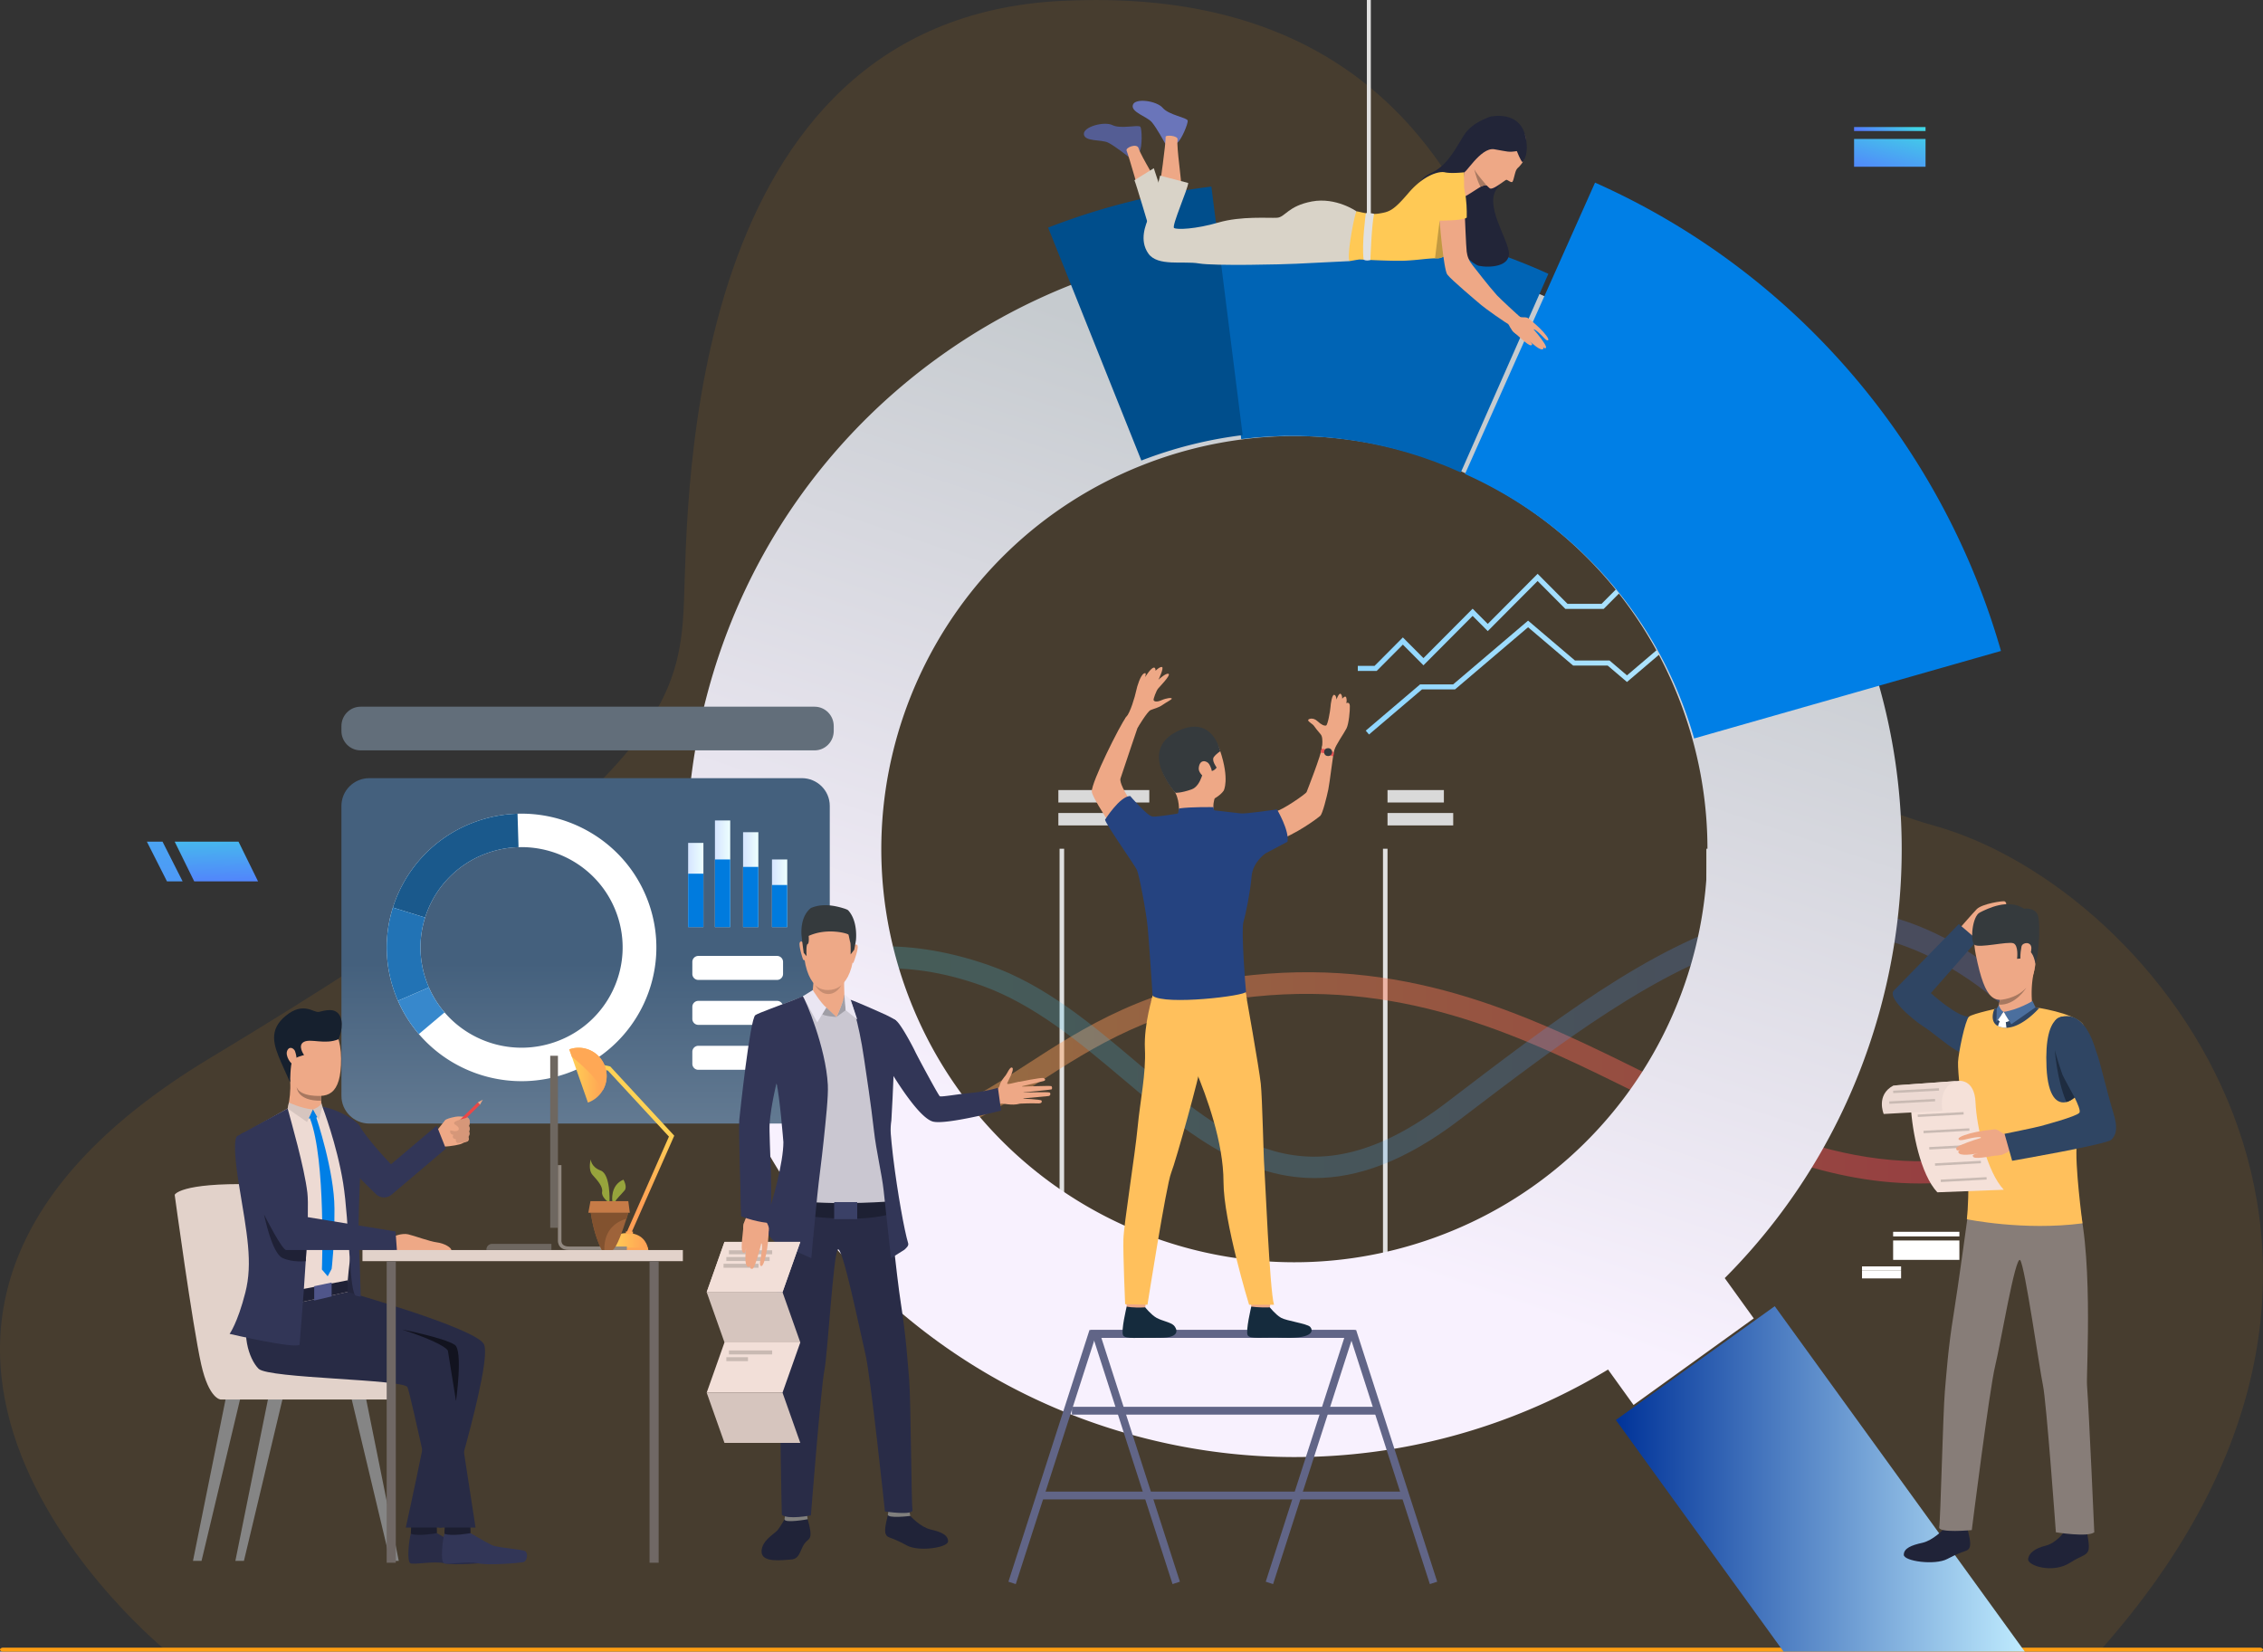 <svg width="570" height="416" xmlns="http://www.w3.org/2000/svg">
    <rect width="100%" height="100%" fill="#333333" stroke="none"/>
    <defs>
        <linearGradient x1="0%" y1="50%" x2="100%" y2="50%" id="a">
            <stop stop-color="#FFC05C" offset="0%"/>
            <stop stop-color="#FF3857" offset="100%"/>
        </linearGradient>
        <linearGradient x1="0%" y1="50%" x2="100%" y2="50%" id="b">
            <stop stop-color="#40D5E6" offset="0%"/>
            <stop stop-color="#57F" offset="100%"/>
        </linearGradient>
        <linearGradient x1="0%" y1="50%" x2="100%" y2="50%" id="c">
            <stop stop-color="#8FD6FF" offset="0%"/>
            <stop stop-color="#BFEBFE" offset="100%"/>
        </linearGradient>
        <linearGradient x1="0%" y1="50%" x2="100%" y2="50%" id="d">
            <stop stop-color="#8FD6FF" offset="0%"/>
            <stop stop-color="#BFEBFE" offset="100%"/>
        </linearGradient>
        <linearGradient x1="62.159%" y1="15.353%" x2="40.743%" y2="76.371%" id="e">
            <stop stop-color="#C6CBCF" offset="0%"/>
            <stop stop-color="#F8F1FE" offset="100%"/>
        </linearGradient>
        <linearGradient x1="0%" y1="50%" x2="100%" y2="50%" id="f">
            <stop stop-color="#039" offset="0%"/>
            <stop stop-color="#BFEBFE" offset="100%"/>
        </linearGradient>
        <linearGradient x1="45.079%" y1="-60.947%" x2="53.502%" y2="128.963%" id="g">
            <stop stop-color="#40D5E6" offset="0%"/>
            <stop stop-color="#57F" offset="100%"/>
        </linearGradient>
        <linearGradient x1="40.493%" y1="-436.507%" x2="56.861%" y2="400.989%" id="h">
            <stop stop-color="#40D5E6" offset="0%"/>
            <stop stop-color="#57F" offset="100%"/>
        </linearGradient>
        <linearGradient x1="105.051%" y1="-30.754%" x2="-9.983%" y2="137.986%" id="i">
            <stop stop-color="#40D5E6" offset="0%"/>
            <stop stop-color="#57F" offset="100%"/>
        </linearGradient>
        <linearGradient x1="88.19%" y1="43.925%" x2="-.904%" y2="58.098%" id="j">
            <stop stop-color="#40D5E6" offset="0%"/>
            <stop stop-color="#57F" offset="100%"/>
        </linearGradient>
        <linearGradient x1="50%" y1="227.899%" x2="50%" y2="1242.402%" id="k">
            <stop stop-color="#626E7A" offset="0%"/>
            <stop stop-color="#F5F5F5" offset="100%"/>
        </linearGradient>
        <linearGradient x1="50%" y1="53.58%" x2="50%" y2="323.571%" id="l">
            <stop stop-color="#44607D" offset="0%"/>
            <stop stop-color="#F5F5F5" offset="100%"/>
        </linearGradient>
        <linearGradient x1="-.002%" y1="50%" x2="99.996%" y2="50%" id="m">
            <stop stop-color="#D5E4FF" offset="0%"/>
            <stop stop-color="#EDFFFE" offset="100%"/>
        </linearGradient>
        <linearGradient x1="-.003%" y1="50%" x2="99.996%" y2="50%" id="n">
            <stop stop-color="#D5E4FF" offset="0%"/>
            <stop stop-color="#EDFFFE" offset="100%"/>
        </linearGradient>
        <linearGradient x1="0%" y1="50%" x2="99.998%" y2="50%" id="o">
            <stop stop-color="#D5E4FF" offset="0%"/>
            <stop stop-color="#EDFFFE" offset="100%"/>
        </linearGradient>
        <linearGradient x1="0%" y1="50.001%" x2="99.998%" y2="50.001%" id="p">
            <stop stop-color="#D5E4FF" offset="0%"/>
            <stop stop-color="#EDFFFE" offset="100%"/>
        </linearGradient>
        <linearGradient x1="50.001%" y1="83.331%" x2="50.001%" y2="39.749%" id="q">
            <stop stop-color="#FF9F55" offset="0%"/>
            <stop stop-color="#FFD255" offset="100%"/>
        </linearGradient>
        <linearGradient x1="100.003%" y1="49.999%" x2=".001%" y2="49.999%" id="r">
            <stop stop-color="#FF9F55" offset="0%"/>
            <stop stop-color="#FFD255" offset="100%"/>
        </linearGradient>
        <linearGradient x1="100%" y1="50%" x2="0%" y2="50%" id="s">
            <stop stop-color="#FF9F55" offset="0%"/>
            <stop stop-color="#FFD255" offset="100%"/>
        </linearGradient>
    </defs>
    <g fill="none" fill-rule="evenodd">
        <path d="M386.826 100.788C395.436 133.012 428.54 191.57 487.28 208c56.323 15.753 130.321 108.39 41.456 208H42.118s-101.653-81.854 10.888-149.565c112.543-67.712 118.279-88.758 119.272-114.921.993-26.162.105-146.297 94.778-151.273 3.08-.162 6.092-.241 9.01-.241 86.743-.009 102.43 69.612 110.76 100.788" fill="#FE9E13" opacity=".1"/>
        <path d="M569.2 416H.797c-.212 0-.415-.053-.564-.147-.15-.094-.234-.22-.234-.353 0-.133.084-.26.234-.353.15-.094.352-.147.564-.147H569.2c.213 0 .416.053.566.146.15.094.235.221.235.354 0 .133-.085.26-.235.354-.15.093-.353.146-.566.146z" fill="#FE9E13" fill-rule="nonzero"/>
        <g fill-rule="nonzero">
            <path fill="#E0E0E0" d="M266.884 213.78h1.146v119.945h-1.146zM348.341 213.78h1.145v119.945h-1.145zM429.798 213.78h1.146v119.945h-1.146z"/>
            <path fill="#D9D9D9" d="M186 199h19.51v3.126H186zM186 204.779h27.675v3.127H186zM266.579 199h22.906v3.126h-22.906zM266.579 204.779h14.647v3.127h-14.647zM349.487 199h14.194v3.126h-14.194zM349.487 204.779h16.544v3.127h-16.544zM430.944 199h20.676v3.126h-20.676zM430.944 204.779h16.544v3.127h-16.544z"/>
            <path fill="#B8B8B8" d="M267.457 340.831h12.96V345h-12.96zM349.487 340.831h12.96V345h-12.96zM430.944 340.831h12.96V345h-12.96z"/>
            <path d="M297.6 53.21c-25.408.002-47.493-10.961-70.518-22.387-28.426-14.105-57.818-28.69-96.98-24.697-25.007 2.55-40.703 12.713-54.552 21.68C63.01 35.923 51.156 43.063 35.1 43.672 9.152 44.66.15 33.615 0 32.941v-7.088c.032.123 5.698 12.519 35.073 12.372 14.466-.073 25.143-6.986 37.506-14.99 14.366-9.302 30.65-19.846 56.968-22.53 40.732-4.154 70.845 10.79 99.966 25.24 30.471 15.12 59.548 29.301 96.315 16.998v5.827c-10.48 3.507-18.862 4.44-28.228 4.44z" opacity=".43" transform="translate(186 244.878)" fill="url(#a)"/>
            <path d="M145.095 68.09c-18.754.003-33.628-12.585-48.19-24.906-11.041-9.341-22.497-18.893-35.72-23.604C20.83 5.202.186 31.457 0 31.688V23.7c.218-.273 3.901-5.045 14.555-9.601 9.7-4.149 25.975-7.458 48.424.334 14.222 4.936 26.034 14.93 37.457 24.595 23.171 19.605 43.183 36.536 77.937 10.015 26.322-20.086 51.135-39.228 75.55-46.22C277.802-4.017 302.697.99 326 24.244l-.172 7.253c-49.5-49.615-91.649-18.18-144.139 21.874-13.903 10.61-25.883 14.718-36.594 14.719z" opacity=".22" transform="translate(186 228.638)" fill="url(#b)"/>
            <path fill="url(#c)" d="m307.825 185-.825-.968 13.697-11.654h8.319l18.874-16.059 11.805 10.044h8.705l4.4 3.744 13.67-11.631h6.938L422.174 134l.826.968-29.124 24.779h-6.938l-14.139 12.03-4.868-4.143h-8.705l-11.336-9.645-18.405 15.66h-8.319z" transform="translate(37)"/>
            <path fill="url(#d)" d="M309.75 169H305v-1.283h4.22l7.132-7.164 5.185 5.209 12.386-12.444 3.81 3.828 12.56-12.617 7.525 7.56h8.58l13.243-13.304h11.422l8.444-8.483h10.335L420.097 120l.903.907-10.63 10.678h-10.335l-8.443 8.483H380.17l-13.243 13.305h-9.638l-6.997-7.03-12.558 12.617-3.81-3.828-12.387 12.444-5.185-5.209z" transform="translate(37)"/>
            <path d="m436.117 172.053-.024-.082c-12.202-42.56-42.658-78.936-84.736-97.655h-.004c-7.209-3.237-14.773-5.92-22.625-8.034-19.647-5.288-39.441-6.484-58.469-4.13-.015.003-.035.003-.05.007l-.027-.008a152.426 152.426 0 0 0-37.115 9.486c-.024.008-.047.019-.07.027-43.518 17.116-78.62 53.953-91.701 102.572-21.959 81.596 26.372 165.52 107.938 187.471 41.886 11.27 84.383 4.014 118.8-16.752l6.424 8.923 30.278-21.805-7.31-10.15c18.238-18.29 32.085-41.454 39.279-68.19 7.483-27.804 6.806-55.888-.588-81.68zM324.122 311.807c-54.08 19.381-113.633-8.746-133.013-62.827-19.02-53.075 7.716-111.427 59.836-131.895a104.328 104.328 0 0 1 25.311-6.458c19.14-2.385 38.183.681 55.186 8.277 24.979 11.158 45.547 32.095 55.504 59.885.782 2.187 1.49 4.383 2.122 6.586 14.94 52.246-13.054 107.833-64.946 126.432z" fill="url(#e)" transform="translate(37)"/>
            <path d="m504 163.961-30.195 8.609L426.71 186a107.756 107.756 0 0 0-2.124-6.599c-9.972-27.846-30.571-48.826-55.586-60.006l19.94-44.68h.004l2.097-4.701L401.757 46c50.79 22.605 87.541 66.555 102.243 117.961z" fill="#007FE6"/>
            <path d="m390 68.963-2.099 4.764L367.944 119c-17.04-7.712-36.124-10.826-55.306-8.404l-6.01-49.22-.628-5.161c19.713-2.48 40.221-1.223 60.578 4.328 8.124 2.213 15.961 5.027 23.422 8.42z" fill="#0064B5"/>
            <path d="M313 109.6a106.712 106.712 0 0 0-25.519 6.4l-18.024-45.037L264 57.332A170.613 170.613 0 0 1 305.092 47l.031.008 1.199 9.518.632 5.037L313 109.601z" fill="#004E8C"/>
            <path fill="url(#f)" d="M473 416h-60.767L370 357.662 410.017 329z" transform="translate(37)"/>
            <g>
                <path d="M293.493 36.169s-2.16-3.979-3.39-5.41c-1.23-1.432-5.315-2.505-4.76-4.334.556-1.83 6.029-1.034 7.536.755 1.507 1.79 6.107 2.426 6.266 3.181.159.756-1.598 4.891-2.584 5.567-.985.676-3.068.24-3.068.24z" fill="#6A75BA"/>
                <path d="M284.306 39.537s-3.52-2.799-5.215-3.623c-1.695-.824-5.87-.183-6.085-2.083-.215-1.9 5.123-3.35 7.216-2.307 2.091 1.042 6.566-.206 7.01.425.445.63.471 5.125-.166 6.138-.637 1.012-2.76 1.45-2.76 1.45z" fill="#545D94"/>
                <path d="M292.125 46.824s1.537-10.539 1.468-12.367c-.02-.522 3.163-.328 3.014.676-.324 2.186 1.145 10.657.89 12.208-.256 1.55-5.503.46-5.372-.517z" fill="#EEA886"/>
                <path d="M287.31 49.853s-2.88-10.233-3.552-11.935c-.298-.757 2.637-1.93 3.034-.58.625 2.12 5.272 9.326 5.652 10.85.38 1.525-4.868 2.613-5.135 1.665z" fill="#EEA886"/>
                <path d="M289.31 56.964s-3.094-10.458-3.57-11.572l4.878-3.022s2.261 6.68 2.578 8.35c.317 1.67-3.887 6.244-3.887 6.244z" fill="#D9D3C8"/>
                <path d="M375.658 29.333s-4.71 1.194-6.952 4.766c-2.241 3.571-4.178 7.685-8.39 9.551-4.211 1.867-4.238 6.676-3.91 7.417.328.742 13.265 15.324 16.088 15.887 2.823.564 8.109.172 7.543-3.575-.565-3.747-6.104-11.806-2.995-15.873 3.109-4.066 3.893-7.812 3.893-7.812l-5.277-10.361z" fill="#222538"/>
                <path d="M374.837 46.771s-.139-.046-.369-.067a2.667 2.667 0 0 0-1.102.133 2.49 2.49 0 0 0-.43.215c-1.12.66-3.769 2.456-4.127 2.5-.413.048-.064-6.147-.064-6.147s1.41-2.502 1.587-4.149c.178-1.646 4.505 7.515 4.505 7.515z" fill="#EEA886"/>
                <path d="M341.7 53.246s-5.176-3.639-11.244-2.505c-6.068 1.133-6.722 3.977-8.804 4.106s-9.042-.468-14.754 1.202c-5.71 1.67-10.53 1.85-11.183 1.372-.655-.477 3.569-10.02 3.569-11.333l-7.08-1.849s-2.022 8.47-2.815 10.379c-.848 2.042-2.479 5.885-.159 9.225 2.32 3.34 8.804 1.835 12.731 2.508 3.926.673 21.5.242 24.569.077 3.331-.179 13.385-.656 13.385-.656l1.785-12.526z" fill="#D9D3C8"/>
                <path d="M384.207 34.387s.33 5.127-.805 6.664c-.454.615-.762.95-.969 1.13a2.253 2.253 0 0 0-.647.94c-.35.986-.566 2.374-.845 2.67-.305.323-1.188-.499-1.508-.5-.32-.002-3.434 2.693-4.178 2.141-.745-.552-5.289-5.174-4.907-8.344.382-3.169 1.776-7.901 6.892-7.872 5.116.029 6.576 1.897 6.967 3.171z" fill="#EEA886"/>
                <path d="M368.747 58.853c-.098.21-1.979 3.222-4.04 4.97-.855.725-1.74 1.233-2.543 1.233a27.8 27.8 0 0 0-.716.01c-2.365.063-4.182.427-7.375.586-3.316.166-11.362-.298-11.6-.298-.238 0-2.558.418-2.558.418-.833-1.014 1.368-12.466 1.784-12.526.417-.06 3.094.954 5.652.537 2.558-.418 3.57-.656 7.377-5.13 3.807-4.473 7.614-5.607 9.22-5.249 1.607.358 4.8 0 4.8 0s.138 15.15 0 15.449z" fill="#FFC955"/>
                <path d="M382.058 38.058s.953 2.477 1.458 2.818c0 0 1.84-1.95.658-6.765-1.181-4.814-5.638-5.267-8.516-4.778-3.582.608-7.188 12.76-7.002 13.944.185 1.183 4.199-6.28 7.715-5.68 3.516.6 3.545.797 5.687.461z" fill="#222538"/>
                <path d="M374.468 46.704a2.734 2.734 0 0 0-1.099.153c-.11.037-.26.092-.433.194-.823-1.286-1.585-4.336-1.61-4.44.549 1.175 3.142 4.093 3.142 4.093z" fill="#A77860"/>
                <path d="M364.708 63.823c-.856.725-1.741 1.233-2.544 1.233a27.8 27.8 0 0 0-.716.01l1.167-9.494 2.093 8.25z" fill="#C29941"/>
                <path d="m383.218 80.17-2.284 2.083c-1.97-1.058-6.907-4.62-7.857-5.432-.996-.85-7.638-6.42-8.55-7.69-.92-1.27-2.085-14.391-1.967-14.992.118-.593 5.775-.898 6.417.49 0 0 .295 7.484.448 8.737.143 1.253.622 2.384 1.479 3.438 1.185 1.459 3.71 4.846 6.156 7.584.583.652 5.404 5.132 6.158 5.783z" fill="#EEA886"/>
                <path d="M369.441 54.797s.357-9.965-2.875-9.842c-4.087.156-4.7 5.17-4.144 10.617 0 0 6.107.06 7.02-.775z" fill="#FFC955"/>
                <path d="M382.118 79.195s.304.48.745.63c.76.257 1.885-.239 2.44.76.556 1-2.124 3.496-2.843 3.647-.72.151-1.873-.972-2.775-3.188-.902-2.215 2.433-1.849 2.433-1.849z" fill="#EEA886"/>
                <path d="M385.068 80.274s1.367 1.043 2.749 2.382c1.212 1.175 2.445 2.718 2.134 3.009-.425.398-1.252-.927-2.531-2.015-1.178-1.002-1.111-.615-1.111-.615s-.013-.111 1.061 1.22c1.155 1.431 2.349 3.13 1.993 3.376-.224.154-.234.195-.738-.26.234.32.18.427.055.531-.645.542-2.669-1.31-3.473-2.047.614.57 1.004 1.05.381 1.123-.713.084-3.458-2.659-4.535-3.551-1.174-.973 4.015-3.153 4.015-3.153z" fill="#EEA886"/>
                <path d="M344.025 53.702s-1.09 7.842-.553 11.7c0 0 .569.424 1.7.081 0 0 .283-8.56.917-11.6 0 0-.348-.264-2.064-.18z" fill="#E0E0E0"/>
                <path fill="#E0E0E0" d="M344.284 0h1v59.633h-1z"/>
            </g>
            <g fill="#FFF">
                <path d="M476.839 310.26h16.687v1.162h-16.687zM476.839 312.449h16.687v4.883h-16.687zM469 318.974h9.844v1H469zM469 320.024h9.844V322H469zM496.265 304h1v13.682h-1z"/>
            </g>
            <path fill="url(#g)" d="M11.921 222H28l-4.921-10H7z" transform="translate(37)"/>
            <path fill="url(#h)" d="M5.06 222H9l-5.06-10H0z" transform="translate(37)"/>
            <path fill="url(#i)" d="M430 35h18v7h-18z" transform="translate(37)"/>
            <path fill="url(#j)" d="M430 32h18v1h-18z" transform="translate(37)"/>
            <path d="M168.176 189H53.824C51.16 189 49 186.814 49 184.118v-1.236c0-2.696 2.16-4.882 4.824-4.882h114.352c2.664 0 4.824 2.186 4.824 4.882v1.236c0 2.696-2.16 4.882-4.824 4.882z" fill="url(#k)" transform="translate(37)"/>
            <g fill="#616587">
                <path d="M275.828 336.967h62.764l-19.781 61.424 1.85.609 20.61-64h-66.856L254 398.391l1.85.609z"/>
                <path d="m297.19 398.391-19.782-61.424h62.764L360.15 399l1.85-.609L341.585 335h-66.857l20.611 64z"/>
                <path d="M269.988 354.342h76.822v1.967h-76.822zM262.074 375.699h91.911v1.967h-91.911z"/>
            </g>
            <g transform="translate(275 168)">
                <path d="M33.213 31.159s1.569-2.755-.919-10.139c-2.406-7.14-10.734-6.493-13.38-1.918-2.647 4.575-1.753 7.416 2.143 12.581 3.897 5.165 10.539 1.837 12.156-.524zM13.87 158.19s-.413 3.032-.464 3.487c-.052.455-4.585-.268-4.585-.268l-.367-3.61s4.849-.037 5.415.39z" fill="#EEA886"/>
                <path d="M13.454 161.292s1.436 1.827 2.825 2.623c1.39.797 3.572 1.112 4.393 1.936.593.595 2.16 3.157-3.61 3.106-5.768-.052-8.55.361-9.168-.62-.618-.983.895-7.25.895-7.25s1.412.399 4.665.205z" fill="#152B3D"/>
                <path d="M45.255 158.19s-.412 3.032-.463 3.487c-.052.455-4.585-.268-4.585-.268l-.367-3.61s4.848-.037 5.415.39z" fill="#EEA886"/>
                <path d="M44.84 161.292s1.436 1.827 2.825 2.623c1.389.797 6.5 1.45 7.322 2.275.593.595 1.579 2.99-6.539 2.767-5.767-.16-8.55.361-9.168-.62-.618-.983.894-7.25.894-7.25s1.792.32 4.666.205z" fill="#152B3D"/>
                <path d="M15.395 82.687s-2.324 7.25-2.018 13.496c.306 6.246-1.202 13.082-1.818 19.607-.687 7.275-3.499 24.497-3.6 28.388-.103 3.892.436 16.317.436 16.317l5.628.137s4.728-30.108 5.953-33.18c1.224-3.073 7.296-24.974 7.5-27.432.205-2.458-12.08-17.333-12.08-17.333z" fill="#FFC05C"/>
                <path d="M38.735 81.933s3.417 19.165 3.825 22.989c.408 3.823.68 18.501.884 20.89.204 2.39 1.36 31.27 2.45 34.82h-6.277s-6.444-20.994-6.444-30.928c0-9.933-4.268-21.594-7.023-28.148-2.755-6.554-9.061-6.71-10.755-18.869 0 0 21.047-4.61 23.34-.754z" fill="#FFC05C"/>
                <path d="M30.936 33.108s-.708 2.068 0 3.544c.709 1.476-9.046.59-9.046.59s.442-3.05-.833-5.558c-1.274-2.51 9.88 1.424 9.88 1.424z" fill="#EEA886"/>
                <path d="M14.943 84.266s3.508 3.617 24.106-.563l-.314-1.77-23.416.884-.376 1.45z" fill="#FFC05C"/>
                <path d="M32.413 37.131s3.602.369 4.632.566c1.029.197 7.957-1.243 9.379-1.391 1.421-.148 7.482-4.315 7.678-4.808.196-.492 3.688-9.364 3.884-11.282.196-1.919 3.4-.928 3.126.394-.514 2.473-1.174 8.476-1.536 10.216-.391 1.879-1.438 6.134-2.026 6.658-.588.523-6.045 4.69-11.388 6.46-5.343 1.772-9.365 4.379-9.365 4.379h-26.33S.225 33.63.005 31.416c-.22-2.213 7.153-16.926 8.624-18.771 1.47-1.845 3.597.602 3.597.602S7.82 26.222 7.232 28.067c-.588 1.844 5.125 9.95 6.693 9.974 1.569.025 5.597-.492 7.386-.565 1.789-.074 3.676-.862 3.676-.862l7.426.517z" fill="#EEA886"/>
                <path d="M43.76 46.945s-3.223 2.151-3.517 5.84c-.295 3.69-1.47 9.519-2.059 11.511-.588 1.993.515 16.455.662 17.488.147 1.033-20.375 3.488-23.527 1.033 0 0-.882-13.503-1.25-17.34-.367-3.837-2.132-13.134-2.72-14.389-.588-1.254-7.72-11.294-8.014-12.617 0 0 3.69-5.904 6.336-5.978 0 0 4.204 4.944 5.574 5.166 1.37.221 9.772-1.324 9.773-1.337 0 0 .917 1.253 5.792-.223 0 0 5.805.658 6.749.779 1.144.146 9.093-1.002 9.093-1.002s3.188 5.405 2.63 8.134l-5.522 2.935z" fill="#254380"/>
                <path d="M57.801 21.369s.72-3.42-.147-4.402c-.493-.558-1.679-2.039-1.787-2.256-.109-.218-1.381-.951-1.381-1.305 0-.353 1.246-.788 2.329.218 1.083 1.006 1.76 1.223 2.193 1.114.434-.109 1.057-3.724 1.11-4.62.055-.898.4-3.263.959-3.1.558.164.531 1.197.531 1.197s.65-1.795 1.084-1.441c.433.353.379 1.223.379 1.223s.812-1.006 1.029-.272c.217.734 0 1.387 0 1.387s.84-.463.894.679c.054 1.142-.244 4.485-.84 5.681-.596 1.196-2.826 4.324-3.092 5.546-.266 1.222-3.26.35-3.26.35zM11.508 15.363s2.45-4.133 3.283-4.502c.833-.369 2.01-.578 3.04-1.316 1.029-.738 2.389-1.353 2.315-1.599-.073-.246-1.287-.147-2.586.419-1.298.566-1.868.292-1.99-.003-.123-.295.692-2.38 1.084-2.871.392-.492 3.186-3.312 2.72-3.73-.466-.419-2.28 1.13-2.573 1.45 0 0 1.446-3.05.882-3.197-.564-.148-1.617.935-1.617.935s.122-2.608-2.672 1.623c0 0 .589-1.402-.27-.935-.857.468-1.69 3.1-1.96 4.428-.27 1.328-1.493 5.56-2.535 6.58-1.043 1.02 2.88 2.718 2.88 2.718z" fill="#EEA886"/>
                <path d="M21.057 31.683s1.29.115 4.036-.836c2.745-.952 2.95-5.769 3.543-5.198 1.212 1.164 2.355.36 2.813-.328 0 0-1.34-1.771-.72-2.624.622-.853 1.632-1.475 1.632-1.475s-1.93-9.34-10.716-5.084c-10.293 4.985-.588 15.545-.588 15.545z" fill="#353A3D"/>
                <path d="m30.936 36.652-.31-1.35s-5.607-.114-8.666.33l-.322 1.614s3.917 1.784 9.298-.594z" fill="#254380"/>
                <path d="M29.553 24.468c-.51-.85-2.393-1.422-2.614.984-.172 1.865 3.366 3.903 3.398 2.164.033-1.738-.445-2.583-.784-3.148z" fill="#EEA886"/>
                <path d="M57.935 20.592s2.023.05 3.004.94c0 0 .065.565-.163 1.01 0 0-1.754-.82-3.099-.975 0 0 .022-.738.258-.975z" fill="#E55353"/>
                <circle fill="#353A3D" cx="59.518" cy="21.438" r="1"/>
            </g>
            <g>
                <g fill="#EEA987">
                    <path d="M495.308 236.003s-1.777.24-1.763-.522a20.58 20.58 0 0 1 .135-1.757l1.628 2.28z"/>
                    <path d="m505.301 227.734-5.836 4.577c.744-.143 1.99-.323 2.018.07.04.563-2.219 1.243-2.935 1.754-.656.47-1.344 1.306-1.528 1.345l-1.276 1.108-2.064-2.864s3.407-3.907 4.228-4.74c1.335-1.356 6.734-2.151 7.03-1.954.534.355.363.704.363.704z"/>
                </g>
                <path d="m498.098 236.78-4.709-4.04-16.145 16.533c-2.527 1.76 4.93 7.83 7.036 9.154 5.412 3.401 11.795 11.272 18.417 6.472 7.18-5.203-3.273-8.905-6.757-8.815-3.018.079-9.596-5.94-9.596-5.94l11.754-13.364z" fill="#2F4563"/>
                <path d="M489.577 385.152s-2.683 2.855-5.406 3.453c-2.723.598-4.628 1.36-4.648 2.999-.02 1.638 7.836 2.717 10.952 1.066 4.651-2.465 5.124-1.722 5.64-2.954.515-1.232-.62-4.526-.586-4.918.041-.484-5.952.354-5.952.354z" fill="#202338"/>
                <path d="M489.878 383.786s-.354 1.338-.301 1.366c.052.028 6.136.72 5.952-.354-.15-.87-.362-1.816-.362-1.816l-5.289.804z" fill="#2F6B8C"/>
                <path d="M519.876 385.896s-1.973 2.781-4.612 3.423c-2.603.632-4.29 1.836-4.417 3.427-.127 1.593 6.136 3.677 10.536.88 2.892-1.837 3.97-1.732 4.553-2.9.582-1.167-.305-4.44-.247-4.819.072-.468-5.813-.01-5.813-.01z" fill="#202338"/>
                <path d="M519.957 384.522s-.13 1.344-.08 1.374c.048.031 5.847 1.07 5.812.011-.027-.84-.367-1.888-.367-1.888l-5.365.503z" fill="#2F6B8C"/>
                <path d="M496.014 303.47s-2.817 20.741-3.968 27.753c-1.345 8.198-1.801 14.972-2.176 19.215-.472 5.337-1.098 32.649-1.429 34.21-.33 1.56 8.207.749 8.207.749s4.471-35.606 5.877-41.29c1.309-5.292 5.12-28.152 6.314-26.707 1.194 1.445 4.85 27.341 5.734 31.515.885 4.174 3.255 37.032 3.255 37.032s8.053 1.308 9.674 0c0 0-1.27-29.3-1.834-37.125-.215-2.982 1.861-35.703-3.114-48.898-2.63-6.973-26.54 3.547-26.54 3.547z" fill="#877D78"/>
                <path d="M504.28 253.728s-7.455 1.562-8.34 2.356c-.96.845-2.653 9.12-2.754 11.426-.101 2.305.899 11.934 1.859 15.52.96 3.586.973 19.1.366 24.068 0 0 14.36 2.978 29.118 1.031 0 0-2.012-15.09-1.421-20.003.757-6.295 2.578-20.798 2.578-20.798s.012-8.164-1.13-9.47c-2.448-2.8-11.86-4.13-11.86-4.13h-8.416z" fill="#FFC05C"/>
                <path d="M515.475 268.867c.349 7.473 2.696 9.288 5.008 8.707.725-.18 1.437-.598 2.062-1.15.984-.867 1.754-2.065 2.03-3.203 1.01-4.163 1.019-15.64-4.163-17.117 0 0-5.618-1.842-4.937 12.763z" fill="#2F4563"/>
                <path d="M493.179 272.26s4.16-.698 4.413 5.415c.253 6.114 2.865 17.47 7.12 21.997l-16.738.643c-4.254-4.526-6.345-15.364-6.662-21.474-.292-5.62-4.414-5.415-4.414-5.415l16.28-1.165z" fill="#F5E1D9"/>
                <path d="M502.943 258.26c.095.064.196.125.307.18.38.195.86.336 1.463.404a5.039 5.039 0 0 0 1.073.002c3.945-.39 7.863-4.966 7.863-4.966-7.924-1.216-11.32.28-11.32.28s-1.268 2.813.614 4.1z" fill="#2F4563"/>
                <path d="M504.638 230.583s-9.375-1.907-6.966 9.936c2.41 11.842 4.674 12.723 10.242 10.126 5.568-2.597 4.885-10.205 5.08-13.949.196-3.743-5.379-6.055-8.356-6.113z" fill="#EEA886"/>
                <path d="M503.107 255.363s1.846 1.236 8.843-1.888c0 0-.699-4.211.382-8.833 1.039-4.448-8.597 5.485-8.597 5.485.113.08.134.535.07 1.168a13.166 13.166 0 0 1-.345 1.876c-.393 1.519-.353.867-.353 2.192z" fill="#EEA886"/>
                <path d="M512.684 242.81s-.47-3.19-1.824-3.275c-1.353-.085-1.74 1.865-1.74 1.865l-1.062.11s.439-3.38-.923-3.92c-1.362-.542-8.72 1.3-9.824.362-1.105-.938-.56-7.172 1.377-8.13 1.936-.96 7.102-3.574 11.127-.952 0 0 3.08-.431 3.596 2.083.517 2.515.068 9.96-.727 11.857z" fill="#353A3D"/>
                <path d="M509.17 238.418c.227-1.114 2.457-1.335 2.49.368.033 1.703-1.394 4.562-2.202 4.198-.808-.365-.603-3.03-.289-4.566z" fill="#EEA886"/>
                <path d="M511.948 252.132s-3.658 2.236-7.278 2.74l1.926 3.113 6.1-4.257-.748-1.596zM503.46 253.172s.385 1.282 1.21 1.7l-1.808 2.555.066-3.389.532-.866z" fill="#4B6F9E"/>
                <path d="m504.67 254.872-1.431 2.023s.905 1.162 2.857.281l-1.426-2.304z" fill="#FFF"/>
                <path d="M503.25 258.44c.38.195.86.336 1.463.404.22.024.442.033.664.028l-.216-1.886h-1.323s-.34.554-.588 1.454z" fill="#FFF"/>
                <path d="M503.49 253.051c4.149.223 6.805-4.138 6.884-4.266-2.604 2.884-6.64 3.057-6.64 3.057-.049.326-.158.849-.243 1.21z" fill="#A77860"/>
                <path d="M493.179 272.26s-4.981.47-3.928 7.516l-14.787.81s-2.04-4.799 2.434-7.16l16.28-1.165z" fill="#EDDAD3"/>
                <path fill="#C9BAB3" d="m487.426 277.398-11.547.63-.033-.61 11.548-.629zM488.414 274.7l-11.548.63-.032-.61 11.547-.629z"/>
                <g fill="#C9BAB3">
                    <path d="m494.608 280.713-11.548.63-.032-.61 11.548-.63zM496.06 284.8l-11.548.63-.032-.61 11.548-.629zM497.503 288.907l-11.548.63-.032-.61 11.548-.63zM498.955 292.995l-11.548.63-.032-.61 11.548-.63zM500.398 297.102l-11.548.629-.032-.61 11.548-.629z"/>
                </g>
                <path d="M505.995 285.43s-.642.306-1.198.153c-.96-.265-1.78-1.618-3.037-.923-1.256.695-.201 5.355.437 6.039.638.683 2.596.283 5.041-1.494 2.445-1.778-1.243-3.776-1.243-3.776z" fill="#EEA886"/>
                <path d="M502.217 284.488s-2.123.16-4.464.632c-2.054.414-4.547 1.22-4.45 1.744.146.798 2.115-.1 4.179-.37 1.9-.25 1.566.125 1.566.125s.09-.112-1.93.573c-2.17.736-4.47 1.619-4.399 2.05.088.535.144.594.974.459-.46.183-.477.338-.42.543.294 1.056 3.648.484 4.98.256-1.022.181-1.753.427-1.16.956.677.605 5.384-.424 7.104-.627 1.877-.22-1.98-6.34-1.98-6.34z" fill="#EEA886"/>
                <path d="M518.759 256.252c-1.523.507-2.336 2.688-1.41 7.215 1.024 5.006 2.172 7.441 2.833 8.62.66 1.18 4.23 7.219 3.576 8.175-.652.956-9.275 3.23-9.863 3.398-1.168.337-8.993 1.92-8.993 1.92l1.916 6.79s23.821-4.119 24.981-5.294c1.16-1.175 1.765-2.767.483-6.873-1.304-4.172-3.647-13.94-4.063-14.704-.416-.763-2.597-11.533-9.46-9.247z" fill="#2F4563"/>
                <path d="M517.56 264.455s.536 7.671 2.923 13.119c.725-.18 1.437-.598 2.062-1.15 0 0-2.756-5.042-3.003-5.614-.246-.574-1.702-5.02-1.981-6.355z" fill="#1E2C40"/>
            </g>
            <g>
                <path d="M115.968 87H7.032C3.15 87 0 83.876 0 80.023V6.977C0 3.124 3.148 0 7.032 0h108.936C119.85 0 123 3.124 123 6.977v73.046c0 3.853-3.148 6.977-7.032 6.977z" fill="url(#l)" transform="translate(86 196)"/>
                <path fill="url(#m)" d="M0 5.654h3.846v21.207H0z" transform="translate(173.328 206.653)"/>
                <path fill="url(#n)" d="M6.752 0h3.845v26.861H6.752z" transform="translate(173.328 206.653)"/>
                <path fill="url(#o)" d="M13.836 2.958h3.846v23.903h-3.846z" transform="translate(173.328 206.653)"/>
                <path fill="url(#p)" d="M21.116 9.825h3.846v17.036h-3.846z" transform="translate(173.328 206.653)"/>
                <path fill="#007BDE" d="M173.328 220.064h3.846v13.45h-3.846zM180.08 216.478h3.845v17.036h-3.845zM187.164 218.354h3.846v15.16h-3.846zM194.444 222.911h3.846v10.603h-3.846z"/>
                <path d="M195.718 246.82H175.9a1.51 1.51 0 0 1-1.516-1.504v-3.036c0-.832.679-1.505 1.516-1.505h19.818a1.51 1.51 0 0 1 1.516 1.505v3.036a1.51 1.51 0 0 1-1.516 1.504zM195.718 258.14H175.9a1.51 1.51 0 0 1-1.516-1.505v-3.037c0-.83.679-1.504 1.516-1.504h19.818a1.51 1.51 0 0 1 1.516 1.504v3.037c0 .83-.679 1.504-1.516 1.504zM195.718 269.458H175.9a1.51 1.51 0 0 1-1.516-1.505v-3.036c0-.83.679-1.504 1.516-1.504h19.818a1.51 1.51 0 0 1 1.516 1.504v3.036a1.51 1.51 0 0 1-1.516 1.505z" fill="#FFF"/>
                <g>
                    <path d="M163.335 227.29c-5.082-14.1-18.665-22.76-32.982-22.334a34.16 34.16 0 0 0-10.417 1.961 33.752 33.752 0 0 0-20.977 21.676 33.281 33.281 0 0 0 .443 21.382 33.472 33.472 0 0 0 6.099 10.484c8.883 10.363 23.625 14.742 37.3 9.89 17.656-6.265 26.849-25.542 20.534-43.059zm-23.395 35.121c-10.253 3.639-21.305.355-27.966-7.413a25.07 25.07 0 0 1-4.572-7.862 24.953 24.953 0 0 1-.331-16.03 25.297 25.297 0 0 1 15.726-16.251 25.634 25.634 0 0 1 7.81-1.472c10.732-.321 20.918 6.173 24.729 16.745 4.734 13.133-2.159 27.586-15.396 32.283z" fill="#FFF"/>
                    <path d="m107.07 231.106-8.11-2.513a33.752 33.752 0 0 1 20.976-21.676 34.16 34.16 0 0 1 10.417-1.96l.254 8.427c-2.598.078-5.23.554-7.81 1.47a25.297 25.297 0 0 0-15.726 16.252z" fill="#1A598C"/>
                    <path d="m108.03 248.71-7.793 3.365c-.3-.685-.579-1.386-.835-2.1a33.281 33.281 0 0 1-.443-21.382l8.112 2.513a24.952 24.952 0 0 0 .33 16.03c.193.535.403 1.06.628 1.575z" fill="#2273B5"/>
                    <path d="M105.5 260.46a33.464 33.464 0 0 1-5.263-8.385l7.792-3.364a25.08 25.08 0 0 0 3.945 6.287l-6.474 5.462z" fill="#3788CC"/>
                </g>
            </g>
            <g>
                <path d="M197.834 382.26s-1.247 2.315-2.061 3.234c-.815.92-3.935 2.562-3.952 5.29-.018 2.96 5.26 2.139 7.323 2.03 2.064-.108 2.22-1.689 3.09-3.364.868-1.676 1.744-1.392 1.907-2.743.163-1.352-.842-4.447-.842-4.447h-5.465z" fill="#202338"/>
                <path d="M203.228 381.367s.241 1.263.194 1.293c-.047.03-5.849 1.062-5.816.013.026-.833.535-1.803.535-1.803l5.087.497z" fill="#81807E"/>
                <path d="M256.364 272.559s6.086-1.275 6.541-1.012c.456.263.484.605-.082.749-.565.143-5.856 1.406-5.856 1.406s7.38-.267 7.804-.139c.247.075.34.732.043.838-.297.105-7.621.804-7.621.804s6.89-.238 7.207-.019c.277.192.216.825-.296.88-.512.054-6.916.648-6.916.648s5.008.154 5.161.51c.094.216.201.779-1.088.697-1.289-.082-4.366.058-4.366.058l-.531-5.42z" fill="#EEA886"/>
                <path d="M229.272 381.822s2.544 2.826 5.125 3.418c2.582.592 4.388 1.347 4.408 2.969.019 1.621-7.43 2.69-10.385 1.055-4.41-2.44-4.858-1.704-5.347-2.924-.489-1.22.587-4.48.556-4.868-.04-.48 5.643.35 5.643.35z" fill="#202338"/>
                <path d="M228.986 380.47s.336 1.325.286 1.352c-.05.028-5.818.712-5.643-.35.141-.861.343-1.798.343-1.798l5.014.796z" fill="#81807E"/>
                <path d="M223.742 301.223s2.098 20.275 3.188 27.216c1.276 8.115 1.708 14.82 2.064 19.02.448 5.283.534 31.27.847 32.815.313 1.545-6.948.427-6.948.427s-3.573-33.956-4.905-39.582c-1.241-5.239-5.847-27.794-6.979-26.363-1.132 1.43-2.536 26.321-3.375 30.453-.838 4.132-3.388 36.479-3.388 36.479s-5.78 1.145-7.317-.15c0 0-.7-27.877-.165-35.623.203-2.952-3.476-35.397 1.242-48.459 2.493-6.903 25.736 3.767 25.736 3.767z" fill="#292C47"/>
                <path d="M187.788 304.101s3.537 1.07 5.018.8c1.483-.272.733-18.36.79-22.124.046-3.053 1.725-11.114 1.725-11.114l.002.014c.002.002.002.007.002.009l.002.013c.167.604 2.432 8.968 2.51 12.987.084 4.172-.545 20.127-.545 20.127l6.243.605 17.944.437 3.743-.439s-.447-6.823-.614-10.063c-.103-2.06-.505-5.748-.402-9.34 0 0-.065-3.786.312-5.417.04-7.197.479-14.325.479-14.325.243-3.263.411-6.313.508-9.16a71.392 71.392 0 0 0-2.503-1.264 688.233 688.233 0 0 0-7.742-3.58 29.845 29.845 0 0 0-2.44-.976s-8.416-.803-9.1-.76c-.215.013-1.267.378-2.647.902-2.984 1.126-8.737 3.421-9.654 4.076-1.343.958-4.184 23.707-4.312 25.3-.231 2.869.681 23.292.681 23.292z" fill="#CAC7D1"/>
                <path d="M224.682 302.565s-12.316 1.044-23.103 0v3.523s16.2 2.328 23.643-.672l-.54-2.85z" fill="#1D2033"/>
                <path d="M214.178 251.803s2.003 4.685 3.506 15.154c.578 4.02 1.648 10.79 2.426 17.699v.002c.613 5.446 2.013 11.035 2.458 15.203.46 4.32 1.85 17.042 1.85 17.042l3.368-2.113c.481-.443 1.155-1.018.96-1.64-.926-2.976-2.7-12.816-3.747-21.394l-.002-.018c-.05-.413-.099-.823-.146-1.23l-.006-.065c-.198-1.715-.362-3.359-.48-4.864-.09-1.154-.008-2.281.151-3.384.47-7.699.703-15.815.703-15.815.247-3.324.388-6.428.483-9.322-.545-.416-1.75-1.056-2.595-1.456 0 0-7.522-3.393-8.93-3.799z" fill="#323657"/>
                <path d="M213.545 254.246s.225 3.206-2.5 3.28c-2.724.075-4.887-2.53-4.887-2.53l4.522 1.162 2.753-2.322.112.41z" fill="#CAC7D1"/>
                <path d="M249.53 275.146s1.984-.55 2.25-1.73c.225-1.005 1.208-2.174 1.51-2.535.404-.483 1.138-2.412 1.702-1.924.564.489-1.064 3.232-1.298 3.872-.234.64 2.514-.484 3.15-.288.637.196 1.919 4.919-.041 5.468-1.96.55-4.332-.185-4.662-.018-.33.166-1.414.457-1.414.457l-1.197-3.302z" fill="#EEA886"/>
                <path d="M209.867 229.691s6.25 1.05 5.189 10.786c-1.06 9.737-6.575 8.878-6.945 8.864-.369-.014-5.548.117-5.82-11.787 0 0-.08-8.802 7.576-7.863z" fill="#EEA987"/>
                <path d="M212.605 246.519s0 4.01.165 4.879c.178.934-5.018 3.631-8.372.488 0 0 .678-4.38.468-5.926-.211-1.547 7.739.559 7.739.559zM215.08 238.21s.694-.722.937.019c.243.74-.879 3.87-1.023 4.17 0 0-.128.286-.291.126-.163-.16.377-4.315.377-4.315zM202.362 237.463s-.663-.75-.937-.02.725 4.007.85 4.21c0 0 .215.336.384.184.17-.153-.297-4.374-.297-4.374z" fill="#EEA987"/>
                <path d="M215.583 236.898c-.216 1.332-.42 2.322-.42 2.322l-.909 1.182s.054-2.613-.085-3.024a7.943 7.943 0 0 1-.178-.73c-.104-.492-.211-1.048-.284-1.233-.117-.296-5.356-1.819-10.022.319 0 0 .04.402.037.85-.002.522-.06 1.107-.3 1.195-.447.162-.26 3.059-.26 3.059l-.728-.836s-.21-1.513-.417-3.251l-.002-.013c-.047-.405-.095-.822-.14-1.236-.104-1.749.07-4.925 2.358-6.79 1.544-.658 4.01-1.217 8.119.035 0 0 1.025.29 1.289.544 2.559 2.803 1.942 7.607 1.942 7.607z" fill="#353A3D"/>
                <path d="M205.294 248.04s.998 1.378 3.315 1.326c2.317-.053 3.323-1.255 3.323-1.255s-1.097 2.284-3.334 2.26c-2.237-.025-3.304-2.332-3.304-2.332z" fill="#C78D71"/>
                <path d="m213.012 254.442-2.332 1.716s1.959-4.132 2-5.788l.332 4.072z" fill="#A09EA6"/>
                <path fill="#EAE6F2" d="m212.68 250.37 1.585 1.469 1.668 4.951-2.921-2.348z"/>
                <path d="M252.155 279.728s-13.76 3.605-17.124 2.782c-1.555-.381-3.603-2.517-5.55-5.029a62.353 62.353 0 0 1-1.869-2.554l-.002-.004c-2.388-3.431-4.259-6.72-4.259-6.72s-7.058-8.232-1.394-11.902c0 0 2.387-.24 3.745.757 1.253.92 4.303 6.715 4.798 7.79.495 1.073 5.86 11.05 6.218 11.274.36.224 4.958-.594 7.387-.795 3.96-.33 7.254-1.332 7.254-1.332l.796 5.733z" fill="#323657"/>
                <path d="M212.38 251.847s-.645 2.253-1.7 4.311c0 0-2.447-2.133-3.216-2.894-.77-.76 4.915-1.417 4.915-1.417z" fill="#EEA987"/>
                <path d="m208.12 253.773 2.56 2.385s-3.026-.2-3.592-.702l1.032-1.683z" fill="#A09EA6"/>
                <path d="M204.724 249.38s2.048 3.312 3.396 4.393l-2.271 3.753-3.642-6.584 2.517-1.563z" fill="#EAE6F2"/>
                <path d="M193.854 282.948c-.26 3.493 1.224 22.821-.258 23.093-1.48.27-6.926-.92-6.926-.92s-.683-20.843-.464-23.028c.159-1.59 2.703-25.445 4.046-26.403.776-.554 6.524-2.582 9.345-3.688.516-.203 2.148-.885 2.61-1.06.599.663 5.81 12.836 6.306 22.33.151 2.89-.53 8.992-1.047 13.978-.552 5.318-1.164 9.47-1.612 13.917-.884 8.764-1.501 15.736-1.501 15.736l-8.764-3.882c-1.418-.706-3.381-3.603-2.848-5.09 2.026-5.647 4.577-15.295 4.58-20.25 0 0-.978-12.134-1.753-14.801 0 0-1.382 5.627-1.714 10.068z" fill="#323657"/>
                <path fill="#3A4066" d="M210.111 302.781h5.805v4.295h-5.805z"/>
                <path fill="#EDDAD3" d="M197.098 325.463H178l4.481-12.658h19.098z"/>
                <path fill="#F2DFD8" d="M197.098 325.463H178l4.481-12.658h19.098z"/>
                <path fill="#D6C5BE" d="M182.481 338.12h19.098l-4.481-12.657H178z"/>
                <path fill="#F2DFD8" d="M197.098 350.778H178l4.481-12.657h19.098z"/>
                <path fill="#D6C5BE" d="M182.481 363.436h19.098l-4.481-12.658H178z"/>
                <path fill="#C9BAB3" d="M183.601 314.92h10.892v1h-10.892zM182.953 316.618h10.892v1h-10.892zM182.246 318.317h8.812v1h-8.812zM183.601 340.145h10.892v1h-10.892zM182.953 341.844h5.446v1h-5.446z"/>
                <path d="M192.506 306.283s.103.323.283.865c.31.935 1.308 2.004.693 3.28-.616 1.277-5.237.475-5.94-.121-.703-.596-.413-2.55 1.201-5.059 1.614-2.508 3.763 1.035 3.763 1.035z" fill="#EEA886"/>
                <path d="M193.626 309.969s-.045 2.106-.386 4.444c-.299 2.051-.957 4.556-1.477 4.487-.789-.104-.013-2.096.145-4.149.146-1.89-.205-1.541-.205-1.541s.106-.094-.46 1.936c-.608 2.182-1.352 4.501-1.78 4.453-.528-.06-.589-.111-.5-.94-.155.466-.306.49-.509.444-1.05-.236-.665-3.58-.511-4.909-.125 1.02-.327 1.755-.876 1.197-.628-.639.134-5.343.243-7.054.118-1.866 6.316 1.632 6.316 1.632z" fill="#EEA886"/>
                <path d="m194.085 292.72-.09 15.36s-3.08-.137-7.325-1.697l-.295-21.66 7.71 7.996z" fill="#323657"/>
            </g>
            <g>
                <path d="M26.446 22.152 15.793 46.288l-.286.648a2.854 2.854 0 0 1-1.185-.123l.235-.533 10.551-23.903L9.734 5.75l-2.307-.504.24-1.114 2.655.581 16.124 17.44z" fill="url(#q)" transform="translate(143.384 263.902)"/>
                <path d="M10.041 50.955h9.86s-.017-.24-.108-.603c-.297-1.178-1.377-3.67-5.214-3.67-3.838 0-4.46 2.493-4.54 3.67-.025.364.002.603.002.603z" fill="url(#r)" transform="translate(143.384 263.902)"/>
                <path d="m0 .407.666 1.898L4.703 13.81a7.048 7.048 0 0 0 3.75-3.116 7.125 7.125 0 0 0 .561-5.95C7.715 1.042 3.68-.9 0 .407z" fill="url(#s)" transform="translate(143.384 263.902)"/>
                <path d="M159.426 310.193v.529a2.582 2.582 0 0 1-.535.117 2.854 2.854 0 0 1-1.184-.124c-.045-.014-.07-.025-.07-.025v-.51l.305.003 1.236.008.248.002z" fill="#FFA855"/>
                <path d="M153.426 314.857h9.86s-.017-.239-.109-.603h-9.754c-.024.365.003.603.003.603z" fill="#FFA555"/>
                <path d="m143.384 264.31.667 1.898c2.356 1.868 6.011 5.098 7.786 8.388a7.125 7.125 0 0 0 .562-5.95c-1.3-3.701-5.335-5.643-9.015-4.337z" fill="#FFA855"/>
                <path d="M110.116 284.676s1.719-2.186 1.99-2.51c.272-.326 1.338-.634 2.586-.87 1.248-.236 3.005.06 3.146.234.141.175.36.276.417.886.057.61-.2 1.175-.2 1.175s.39.7.027 1.372c0 0 .34.679-.182 1.374 0 0 .314.673-.102 1.144 0 0-1.07.31-1.44.55-.37.24-2.627.718-4.84.81 0 0-2.084-.696-1.402-4.165z" fill="#EEA886"/>
                <path fill="#858585" d="m60.551 352.102-9.788 41.047h-2.156l8.3-41.136zM71.23 352.102 61.44 393.15h-2.156l8.3-41.136zM88.5 352.102l9.788 41.047h2.155l-8.3-41.136z"/>
                <path d="M97.763 352.502H55.588s-2.937-.068-4.905-8.82C48.47 333.834 44 300.947 44 300.947s1.185-3.06 19.726-2.668l33.201 43.325s1.133 6.831.836 10.897z" fill="#E2D2CA"/>
                <path d="M99.061 311.46s2.15-.94 3.76-.561c1.612.378 5.386 1.795 7.25 2.03 1.865.235 3.641 1.325 3.606 1.948-.035.623-14.394 1.132-14.463-.287l-.153-3.13zM110.116 284.676s-2.805 1.854-2.866 2.423c-.102.941.476 3.864.546 3.822.07-.041 4.23-2.107 4.23-2.107l-1.91-4.138z" fill="#EEA886"/>
                <path d="M110.058 386.16s3.614 2.161 5.25 2.965c1.637.804 8.004 1.05 8.631 1.652.628.603.393 2.517-.663 2.71-1.056.192-8.797.876-11.377.263-2.581-.614-7.412.395-8.481.027s-.364-6.165.053-7.465c.416-1.3 6.587-.153 6.587-.153z" fill="#292C47"/>
                <path d="m110.002 383.707.056 2.452s-4.84.898-6.587.152l.121-2.693 6.41.089z" fill="#1C1E30"/>
                <path d="M118.52 386.16s3.614 2.161 5.25 2.965c1.637.804 8.004 1.05 8.631 1.652.628.603.393 2.517-.663 2.71-1.056.192-8.797.876-11.377.263-2.581-.614-7.413.395-8.481.027-1.069-.368-.364-6.165.053-7.465.416-1.3 6.587-.153 6.587-.153z" fill="#323657"/>
                <path d="m118.464 383.707.056 2.452s-4.841.898-6.588.152l.122-2.693 6.41.089z" fill="#1C1E30"/>
                <path fill="#24263D" d="m90.028 326.593-5.497-.966 3.665-9.283z"/>
                <path d="M73.556 328.496s27.629 5.9 31.94 7.743c4.313 1.843 6.9 2.602 7.223 3.523.323.922 7.06 44.994 7.06 44.994h-9.162s-7.115-33.284-7.977-35.344c-.862-2.06-35.033-2.169-37.512-4.662-2.48-2.494-4.636-9.324-1.94-15.45 2.694-6.125 10.368-.804 10.368-.804z" fill="#282B45"/>
                <path d="M87.549 325.397s31.685 8.965 34.279 13.064c2.64 4.174-10.564 46.295-10.564 46.295h-9.055s8.731-39.464 7.653-41.2c-1.078-1.734-48.83-.053-39.938-14.256 8.894-14.203 17.625-3.903 17.625-3.903z" fill="#282B45"/>
                <path d="M84.255 281.108c1.192-.624 5.17.743 6.344 2.582 2.73 4.277 7.891 9.56 7.891 9.56l11.507-9.728 2.305 5.799-13.658 11.578a2.95 2.95 0 0 1-3.972-.14c-3.59-3.504-10.973-10.871-11.543-12.712-.754-2.44-1.153-5.748 1.126-6.939z" fill="#323657"/>
                <path d="M80.361 256.334s5.498.922 5.552 10.3c.053 9.378-3.484 10.263-8.84 8.89-3.224-.827-6.252-5.42-5.066-13.498 1.186-8.077 8.354-5.692 8.354-5.692z" fill="#EEA987"/>
                <path d="M81.081 278.723s7.577 2.768 8.709 4.502c1.132 1.735.4 17.344-.247 22.928-.647 5.583-2.425 17.617-1.994 19.244L69.924 329.3s-5.659-20.708-5.82-24.015c-.162-3.307-4.312-18.702-2.318-19.949 1.994-1.247 10.672-6.126 10.672-6.126l8.623-.487z" fill="#EDDAD3"/>
                <path fill="#1F2136" d="m69.924 329.3-.862-3.198 18.527-3.629-.04 2.924z"/>
                <path fill="#4F558A" d="m79.14 323.96 4.394-.921v3.496l-4.393 1.03z"/>
                <path d="M77.171 314.859c-.047.915-.106 1.841-.154 2.78l-.012.012c-.625 10.288-1.559 21.05-1.559 21.05-1.287 1.082-17.61-2.731-17.61-2.731s2.007-2.745 3.945-10.348c1.949-7.591.425-14.886-1.595-27.24-2.008-12.356-.343-12.284-.343-12.284l12.615-6.89c.827 3.16 4.17 14.623 4.961 21.193.284 2.4.106 8.138-.248 14.458zM81.203 278.745s3.673 9.543 5.232 19.276c1.59 9.924 1.51 27.893 3.234 28.331 1.723.438 1.192.145 1.192.145s-.324-10.855-.481-14.454c-.352-8.032 1.139-26.137.449-27.966-.69-1.829-5.637-4.609-9.626-5.332z" fill="#323657"/>
                <path d="M80.904 277.247c0 .582.047 1.117.177 1.473 0 0-.969 3.802-8.623.487 0 0 1.512-5.666 0-10.419l8.623 5.382s-.107.855-.154 1.853c-.023.404-.035.832-.023 1.224z" fill="#EEA987"/>
                <path d="M72.77 277.7s3.009 1.465 6.045 1.747l-1.48 3.165-4.877-3.401.312-1.511zM78.815 279.447s2.117-.706 2.101-1.747l.287 1.045-.863 3.338-1.525-2.636z" fill="#D6C5BF"/>
                <path d="M85.255 261.76s1.538-3.319.424-5.754c-1.114-2.437-4.024-1.424-5.354-1.135-1.33.289-3.844-2.675-8.3.94-4.455 3.613-3.126 7.408-1.15 11.925 1.977 4.518 2.216 4.865 2.216 4.865s.015-4.584.553-5.398c.631-.956 2.944-1.454 2.944-1.454s-1.76-2.422-.036-3.325c1.725-.904 5.296.769 8.703-.664z" fill="#16202E"/>
                <path d="M74.325 264.809c-.235-.692-1.395-1.478-1.976-.18-.582 1.296.934 3.577 1.76 3.577.827 0 .755-1.807.216-3.397z" fill="#EEA987"/>
                <path d="m78.815 279.447 1.106 1.912s-.512.59-2.155.332l1.049-2.244z" fill="#007FE6"/>
                <path d="M79.684 281.525s4.523 13.388 4.56 22.893c.035 9.504-.71 15.179-.71 15.179l-.996 1.871-1.457-1.709s1.028-27.599-2.996-38.027c0 0 1.431-.686 1.6-.207z" fill="#007FE6"/>
                <path d="M61.245 285.336c3.309-1.358 6.74 3.253 8.572 7.86 1.832 4.608 5.336 12.993 5.336 12.993l24.475 3.988.345 4.68H71.416s-10.88-19.6-11.634-22.04c-.755-2.44-.915-6.505 1.463-7.48z" fill="#323657"/>
                <path fill="#E2D2CA" d="M91.299 314.857H172v2.796H91.299z"/>
                <path fill="#6E6760" d="M138.588 265.922h1.944v43.33h-1.944z"/>
                <path d="M143.353 314.857h14.543v-.887h-14.543c-.758 0-1.303-.181-1.621-.539-.384-.43-.324-1.01-.323-1.017l.003-.028V293.461h-.882v18.879c-.015.18-.05 1.003.534 1.67.491.562 1.262.847 2.289.847z" fill="#918880"/>
                <path d="M123.934 313.305h14.953v1.552h-16.37v-.128a1.42 1.42 0 0 1 1.417-1.424z" fill="#6E6760"/>
                <g fill="#706865">
                    <path d="M163.608 317.653h2.294v75.963h-2.294zM97.397 317.653h2.294v75.963h-2.294z"/>
                </g>
                <path d="M77.171 314.859c-.047.915-.106 1.841-.154 2.78l-.012.012s-3.18.423-5.846-.795c-2.677-1.223-4.536-10.491-4.666-10.978.272.534 4.548 8.981 5.599 8.981h5.08z" fill="#1F2136"/>
                <path d="M80.927 276.023c-.023.404-.035.832-.023 1.224-6.083.095-6.178-3.397-6.178-3.397.945 2.53 6.201 2.173 6.201 2.173z" fill="#A77860"/>
                <g>
                    <path fill="#EB4747" d="m120.377 277.66.543.566-6.65 6.456-.543-.566z"/>
                    <path fill="#EEA886" d="m120.362 277.654 1.25-.667-.707 1.232z"/>
                </g>
                <path d="M117.51 281.579s-3.154.683-3.14 1.255c.012.572.331.758.331.758l-1.21.928s-.507 1.1.699 1.338c0 0-.569.977.627 1.052 0 0-.123.817.42.96.545.143 2.56-.389 2.56-.389s.482-.32.195-1.141c0 0 .524-.631.172-1.37 0 0 .364-.588-.023-1.382 0 0 .626-1.352-.304-2.057 0 0-.195.018-.328.048z" fill="#D69779"/>
                <path d="M112.203 282.132s2.075.667 3.04 1.59c.218.21.393.457.291.77-.102.312-.634.566-1.548.328-.913-.237-2.212-.075-2.212-.075s-.862-.553.43-2.613z" fill="#EEA886"/>
                <path d="M114.86 352.904s-1.936-12.157-2.039-12.65c-.102-.492-2.073-2.264-11.493-5.368 0 0 10.47 2.048 13.216 3.846 2.116 1.386.316 14.172.316 14.172z" fill="#12131F"/>
                <g>
                    <path d="M154.286 314.857c1.034-.433 2.704-5.344 3.508-7.887.285-.902.461-1.506.461-1.506h-9.456c.817 5.87 2.802 9.393 2.802 9.393h2.685z" fill="#9E633A"/>
                    <path d="M155.045 302.539c0-.342 1.517-1.772 2.276-2.706.759-.934-.292-2.706-.292-2.706-3.385 1.41-2.801 5.412-2.801 5.412s.817.341.817 0zM153.119 302.69h.408s.292-6.913-2.218-7.852c-2.51-.94-2.51-2.818-2.51-2.818s-.758 2.583.467 3.933c1.226 1.35 2.627 2.935 2.393 4.227-.233 1.291 1.46 2.51 1.46 2.51z" fill="#97A43C"/>
                    <path d="M157.794 306.97c.285-.902.461-1.506.461-1.506H148.8c.816 5.87 2.801 9.393 2.801 9.393h.617c-.115-5.497 3.484-7.302 5.576-7.887z" fill="#82522F"/>
                    <path fill="#C67B47" d="M158.253 302.539h-9.526l-.541 2.925h10.454z"/>
                </g>
            </g>
        </g>
    </g>
</svg>
